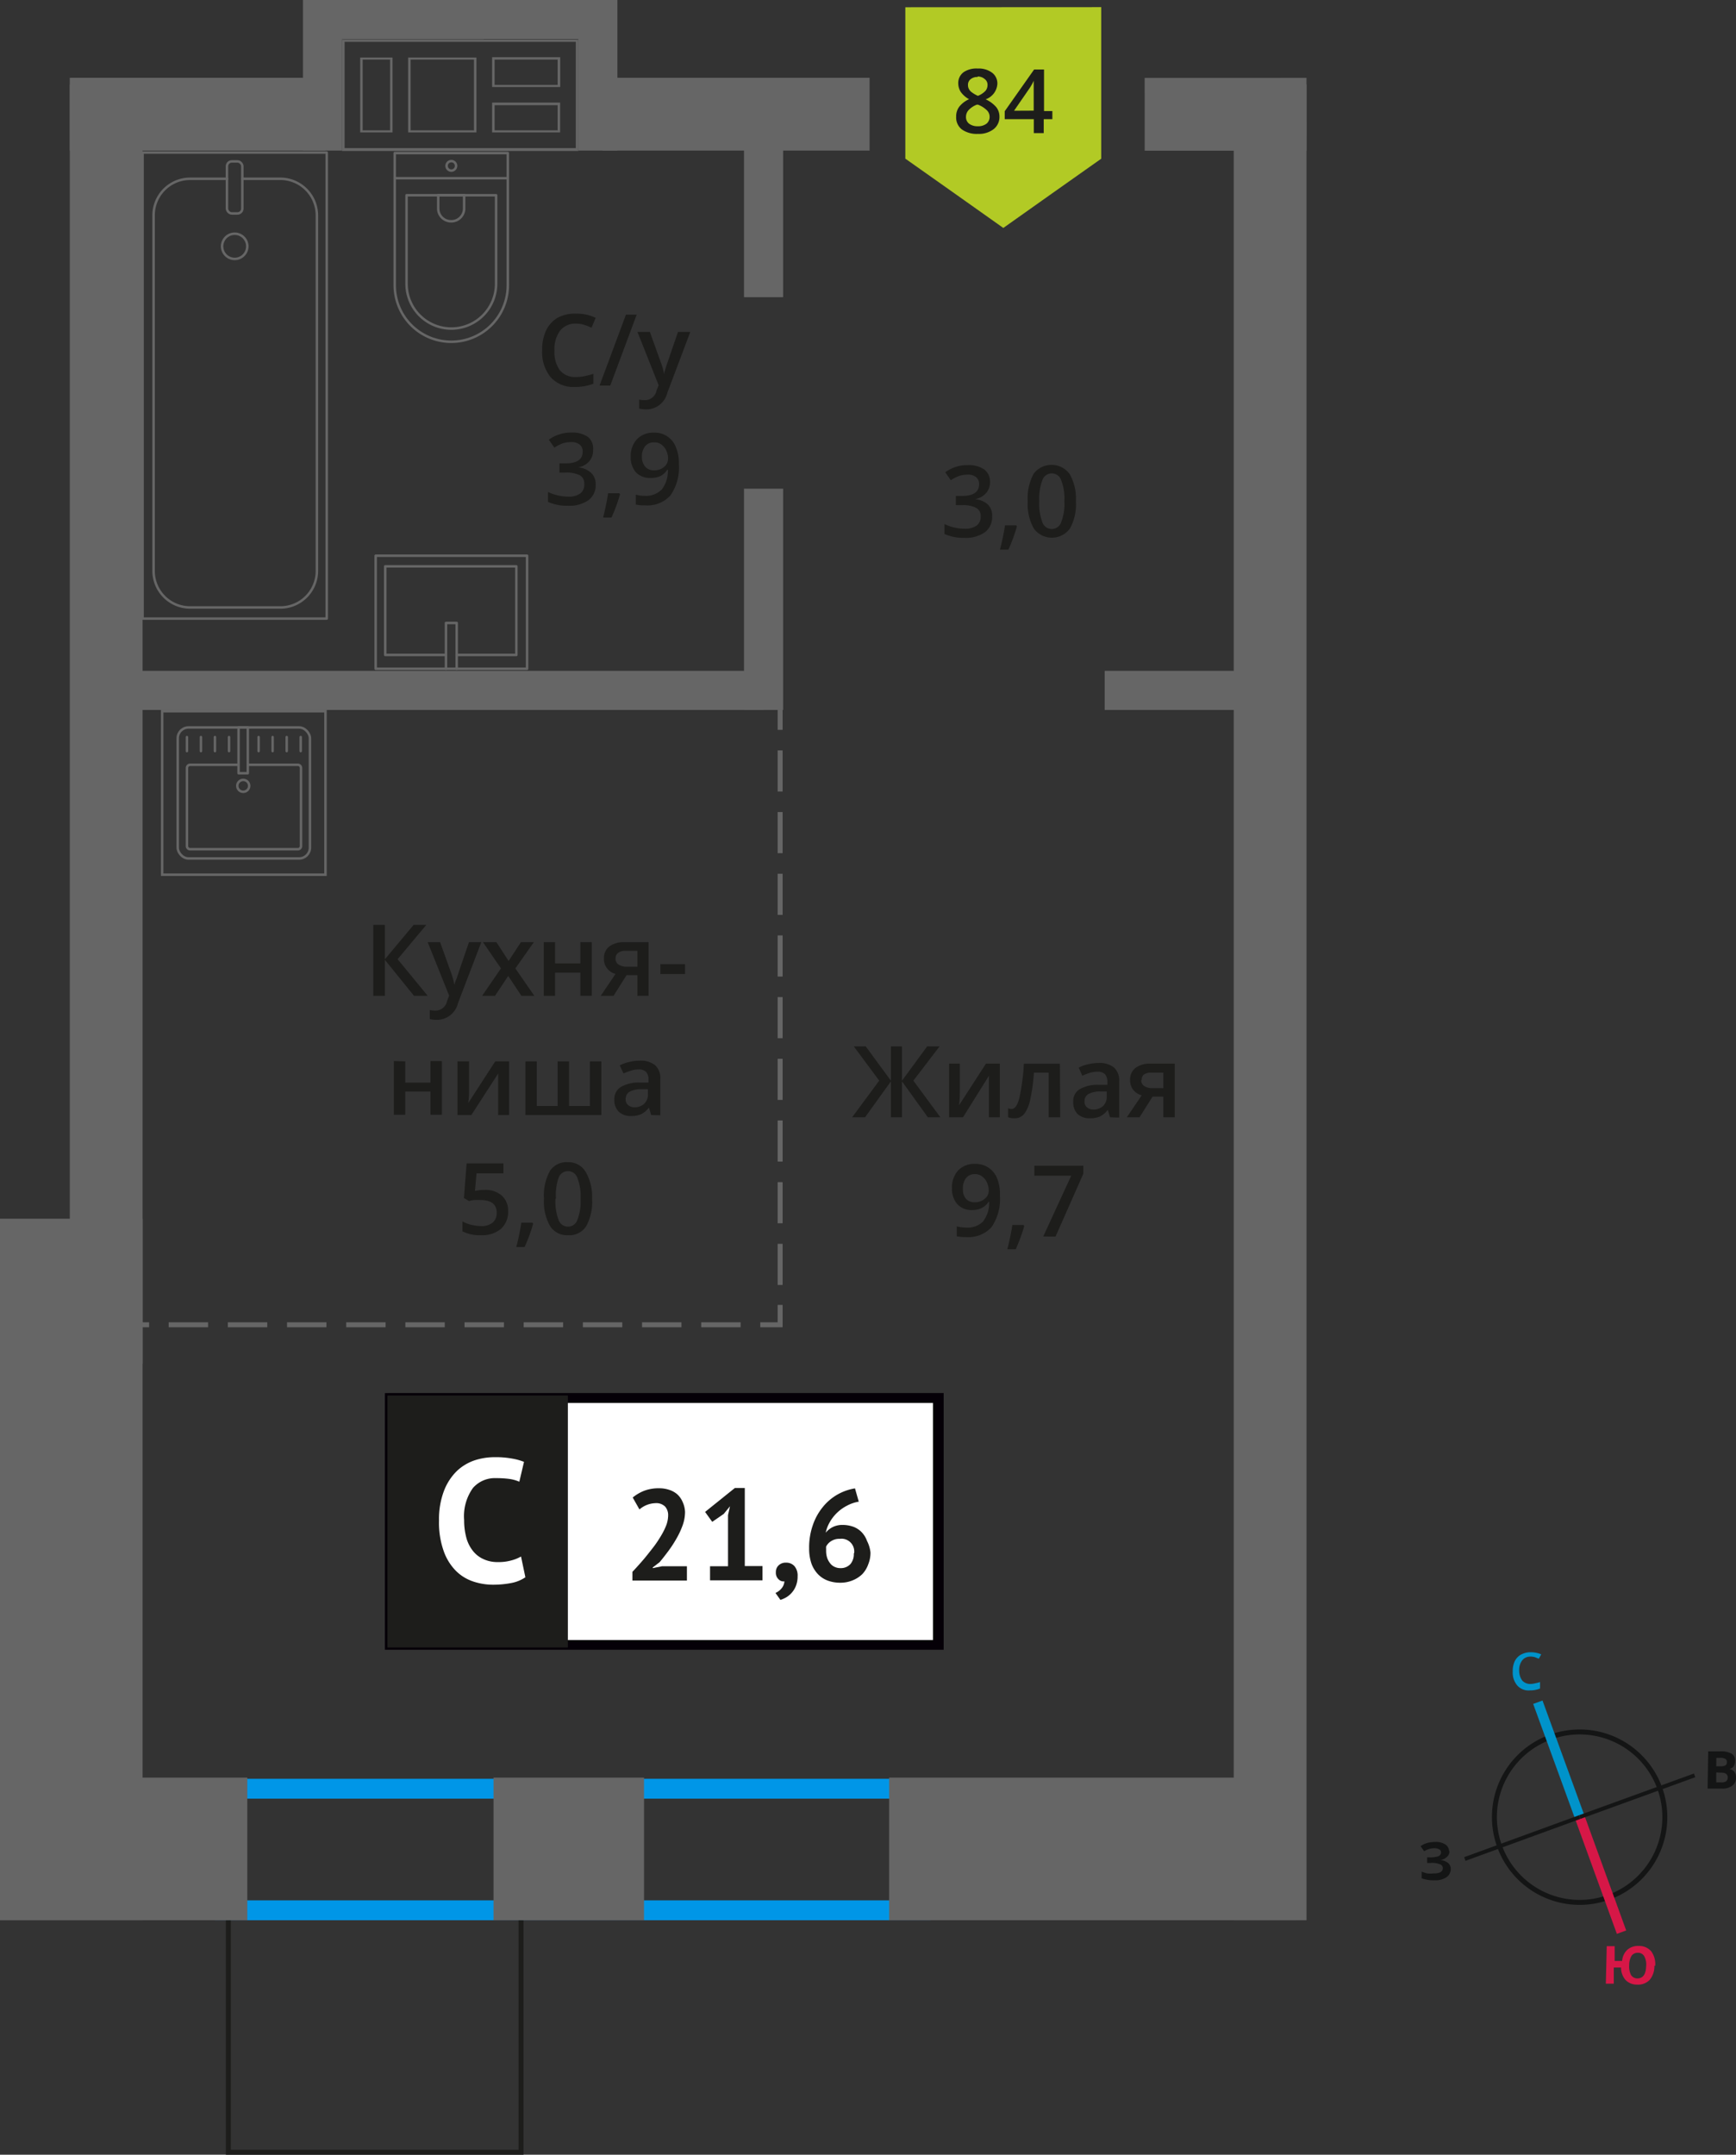 <svg xmlns="http://www.w3.org/2000/svg" width="174.86" height="216.94" viewBox="0 0 174.86 216.94"><rect x="0" y="0" width="174.86" height="216.94" fill="#333333" stroke="none"/><defs><style>.cls-1,.cls-10,.cls-18,.cls-2,.cls-3,.cls-7,.cls-8,.cls-9{fill:none;}.cls-1{stroke:#141515;}.cls-1,.cls-10,.cls-2,.cls-3,.cls-7,.cls-8,.cls-9{stroke-miterlimit:10;}.cls-1,.cls-10,.cls-17,.cls-7,.cls-8,.cls-9{stroke-width:0.5px;}.cls-2{stroke:#0093ca;}.cls-3{stroke:#d61747;}.cls-4{fill:#141515;}.cls-5{fill:#0093ca;}.cls-6{fill:#d61747;}.cls-17,.cls-7{stroke:#1d1d1b;}.cls-10,.cls-18,.cls-8,.cls-9{stroke:#666;}.cls-9{stroke-dasharray:4.14 2.07;}.cls-10{stroke-dasharray:3.97 1.99;}.cls-11{fill:#0096e7;}.cls-12{fill:#666;}.cls-13{fill:#b2ca25;fill-rule:evenodd;}.cls-14,.cls-17{fill:#1d1d1b;}.cls-15{fill:#fff;}.cls-16{fill:#050007;}.cls-17{stroke-miterlimit:22.93;}.cls-18{stroke-linecap:round;stroke-linejoin:round;stroke-width:0.25px;}</style></defs><g id="bathroon"><path class="cls-1" d="M156.18,174.89a8.58,8.58,0,1,1-5.13,11,8.56,8.56,0,0,1,5.13-11Z"/><line class="cls-2" x1="154.9" y1="171.38" x2="159.12" y2="182.95"/><line class="cls-3" x1="163.33" y1="194.53" x2="159.12" y2="182.95"/><polygon class="cls-4" points="147.48 186.98 159.05 182.76 159.18 183.13 147.61 187.35 147.48 186.98"/><polygon class="cls-4" points="170.62 178.56 159.05 182.76 159.18 183.13 170.76 178.93 170.62 178.56"/><path class="cls-5" d="M154.13,166.79a1,1,0,0,0-.83.41,1.61,1.61,0,0,0-.28,1,1.7,1.7,0,0,0,.31,1,1.09,1.09,0,0,0,.86.34,2.31,2.31,0,0,0,.47-.07,3.45,3.45,0,0,0,.46-.12V170a2.55,2.55,0,0,1-1,.19,1.53,1.53,0,0,1-1.28-.48,2,2,0,0,1-.47-1.41,2.42,2.42,0,0,1,.18-1,1.58,1.58,0,0,1,.61-.69,2,2,0,0,1,1-.26,2.67,2.67,0,0,1,1.08.21L155,167l-.41-.16a2.32,2.32,0,0,0-.46-.06Z"/><path class="cls-6" d="M166.64,197.92a2.13,2.13,0,0,1-.47,1.41,1.6,1.6,0,0,1-1.27.48,1.56,1.56,0,0,1-1.16-.46,1.87,1.87,0,0,1-.46-1.26l-.73,0,0,1.63-.8,0,.09-3.78.8,0,0,1.49.75,0a1.69,1.69,0,0,1,.54-1.14,1.65,1.65,0,0,1,1.16-.37,1.58,1.58,0,0,1,1.23.54,2.15,2.15,0,0,1,.4,1.46Zm-2.54-.07a1.86,1.86,0,0,0,.19,1,.76.76,0,0,0,.62.34c.58,0,.88-.41.9-1.25a1.71,1.71,0,0,0-.2-1,.7.7,0,0,0-.62-.33.75.75,0,0,0-.65.3,1.87,1.87,0,0,0-.24,1Z"/><path class="cls-4" d="M172.06,176.33h1.19a2.22,2.22,0,0,1,1.15.22.77.77,0,0,1,.37.74,1,1,0,0,1-.15.55.68.68,0,0,1-.43.26v0a.84.84,0,0,1,.51.29,1,1,0,0,1,.16.6.94.94,0,0,1-.37.79,1.63,1.63,0,0,1-1,.3H172Zm.81,1.5h.46a.82.82,0,0,0,.47-.1c.11-.07.14-.17.14-.34a.33.33,0,0,0-.15-.3.92.92,0,0,0-.51-.11h-.4Zm0,.62v1h.51a.81.81,0,0,0,.49-.11.5.5,0,0,0,.16-.39c0-.31-.22-.48-.66-.48Z"/><path class="cls-4" d="M146,186.37a.72.72,0,0,1-.27.59,1.08,1.08,0,0,1-.69.31v0a1.46,1.46,0,0,1,.8.28.78.78,0,0,1,.29.61,1,1,0,0,1-.42.83,2,2,0,0,1-1.17.32,3.57,3.57,0,0,1-1.34-.2v-.67a3.87,3.87,0,0,0,.57.18,3.23,3.23,0,0,0,.62,0c.62,0,.94-.17.94-.55a.41.41,0,0,0-.31-.38,2.19,2.19,0,0,0-.91-.13h-.36V187H144a2.69,2.69,0,0,0,.88-.11.41.41,0,0,0,.27-.39.34.34,0,0,0-.17-.3,1,1,0,0,0-.53-.12,1.9,1.9,0,0,0-1,.31l-.36-.52a2.5,2.5,0,0,1,.7-.33,3.73,3.73,0,0,1,.79-.09,1.71,1.71,0,0,1,1,.25.83.83,0,0,1,.38.68Z"/><rect class="cls-7" x="22.99" y="192.87" width="29.48" height="23.82" transform="translate(75.47 409.56) rotate(-180)"/><line class="cls-8" x1="78.58" y1="71.48" x2="78.58" y2="73.48"/><line class="cls-9" x1="78.58" y1="75.55" x2="78.58" y2="130.35"/><polyline class="cls-8" points="78.58 131.38 78.58 133.38 76.58 133.38"/><line class="cls-10" x1="74.6" y1="133.38" x2="16.01" y2="133.38"/><line class="cls-8" x1="15.02" y1="133.38" x2="13.02" y2="133.38"/><path class="cls-11" d="M91.74,181.09v10.24H23.65V181.09H91.74m2-2H21.65v14.24H93.74V179.09Z"/><rect class="cls-12" y="178.97" width="24.91" height="14.36" transform="translate(24.91 372.3) rotate(-180)"/><rect class="cls-12" x="49.71" y="178.97" width="15.16" height="14.36" transform="translate(114.58 372.3) rotate(-180)"/><rect class="cls-12" x="89.56" y="178.97" width="41.04" height="14.36" transform="translate(220.16 372.3) rotate(-180)"/><rect class="cls-12" x="-28.13" y="150.83" width="70.63" height="14.36" transform="matrix(0, -1, 1, 0, -150.83, 165.2)"/><rect class="cls-12" x="69.42" y="20.47" width="14.97" height="3.94" transform="translate(54.47 99.34) rotate(-90)"/><rect class="cls-12" x="65.76" y="58.37" width="22.28" height="3.94" transform="translate(16.57 137.24) rotate(-90)"/><rect class="cls-12" x="12.13" y="67.54" width="64.76" height="3.94" transform="translate(89.01 139.02) rotate(-180)"/><rect class="cls-12" x="111.27" y="67.54" width="15.96" height="3.94" transform="translate(238.5 139.02) rotate(-180)"/><rect class="cls-12" x="7.03" y="7.83" width="25.74" height="7.33" transform="translate(39.8 22.99) rotate(179.99)"/><rect class="cls-12" x="60.69" y="7.83" width="26.9" height="7.33" transform="matrix(-1, 0, 0, -1, 148.28, 22.99)"/><rect class="cls-12" x="115.3" y="7.83" width="16.3" height="7.33" transform="translate(246.9 22.98) rotate(179.99)"/><rect class="cls-12" x="-53.72" y="69.26" width="128.82" height="7.33" transform="translate(83.62 62.23) rotate(90)"/><rect class="cls-12" x="35.52" y="97.26" width="184.82" height="7.33" transform="translate(228.86 -27.01) rotate(90)"/><path class="cls-12" d="M39.54,4.21H58v10.7H34.71V4.21h4.83m0,9.12V5.79H36.28v7.54h3.25m8.46,0V5.79H41.11v7.54H48m8.43-4.57v-3H49.57v3h6.85m0,4.57v-3H49.57v3h6.85M39.29,4H34.46v11.2H58.25V4h-19Zm0,9.12H36.53V6h2.76v7Zm8.46,0H41.36V6h6.38v7Zm8.43-4.57H49.82V6h6.35V8.51Zm0,4.57H49.82V10.59h6.35v2.49Z"/><rect class="cls-12" x="52.63" y="5.61" width="15.16" height="3.94" transform="translate(67.8 -52.63) rotate(90)"/><rect class="cls-12" x="24.91" y="5.61" width="15.16" height="3.94" transform="translate(40.07 -24.91) rotate(90)"/><rect class="cls-12" x="31.5" width="29.13" height="3.94" transform="translate(92.13 3.94) rotate(-180)"/><rect class="cls-12" x="31.5" width="17.2" height="3.94" transform="translate(80.2 3.94) rotate(-180)"/><polygon class="cls-13" points="110.92 15.98 110.92 15.98 105.99 19.46 101.06 22.95 96.13 19.46 91.2 15.98 91.19 15.98 91.19 15.98 91.19 0.73 110.92 0.72 110.92 15.97 110.92 15.98"/><path class="cls-14" d="M98.49,6.9a2.24,2.24,0,0,1,1.44.42,1.35,1.35,0,0,1,.53,1.13A1.76,1.76,0,0,1,99.28,10a3.12,3.12,0,0,1,1.07.79,1.53,1.53,0,0,1,.32.94,1.55,1.55,0,0,1-.58,1.27,2.43,2.43,0,0,1-1.59.48,2.6,2.6,0,0,1-1.62-.45,1.52,1.52,0,0,1-.57-1.27,1.61,1.61,0,0,1,.3-1,2.58,2.58,0,0,1,1-.77,2.5,2.5,0,0,1-.84-.74,1.64,1.64,0,0,1-.25-.88,1.35,1.35,0,0,1,.55-1.11A2.32,2.32,0,0,1,98.49,6.9ZM97.3,11.75a.84.84,0,0,0,.32.71,1.41,1.41,0,0,0,.87.25,1.38,1.38,0,0,0,.88-.26.88.88,0,0,0,.31-.71.91.91,0,0,0-.29-.65,2.62,2.62,0,0,0-.88-.55l-.12,0a2.19,2.19,0,0,0-.84.56A1,1,0,0,0,97.3,11.75Zm1.18-4a1.06,1.06,0,0,0-.71.22.71.71,0,0,0-.27.59.8.8,0,0,0,.1.41.94.94,0,0,0,.28.32,3.28,3.28,0,0,0,.62.36,2.15,2.15,0,0,0,.75-.49.92.92,0,0,0,.22-.6.71.71,0,0,0-.27-.59A1.09,1.09,0,0,0,98.48,7.7Z"/><path class="cls-14" d="M106,12h-.87v1.4h-1V12h-2.93v-.8L104.16,7h1v4.18H106Zm-1.88-.86V9.54c0-.57,0-1,0-1.41h0a5.12,5.12,0,0,1-.38.7l-1.6,2.32Z"/><rect class="cls-15" x="39.27" y="140.75" width="54.7" height="24.87"/><path class="cls-16" d="M94,141.25H39.86v23.87H94Zm-54.64-1H95.05v25.85H38.77V140.26Z"/><rect class="cls-17" x="39.27" y="140.75" width="17.68" height="24.87"/><path class="cls-14" d="M69,152.22a4,4,0,0,1-.24,1.35,8.38,8.38,0,0,1-.62,1.33,12.32,12.32,0,0,1-.82,1.26c-.3.4-.59.78-.88,1.12l-.69.53v.07l.94-.19h2.5v1.44H63.7v-.88c.21-.21.44-.47.7-.76s.53-.6.79-.93.53-.66.78-1a12.43,12.43,0,0,0,.68-1.05,6.64,6.64,0,0,0,.48-1,3,3,0,0,0,.17-.94,1.29,1.29,0,0,0-.3-.88,1.26,1.26,0,0,0-1-.35,2.58,2.58,0,0,0-1.59.63l-.68-1.2a4.32,4.32,0,0,1,1.16-.68,4.1,4.1,0,0,1,1.52-.25,3.09,3.09,0,0,1,1,.16,2.29,2.29,0,0,1,.81.45,2.17,2.17,0,0,1,.53.75A2.62,2.62,0,0,1,69,152.22Z"/><path class="cls-14" d="M71.52,157.69h1.81v-5.15l.2-.89-.63.77-1.16.8-.72-1,3-2.41h1v7.86h1.78v1.44H71.52Z"/><path class="cls-14" d="M78.15,158.29a.9.9,0,0,1,.29-.7,1,1,0,0,1,.73-.26,1.09,1.09,0,0,1,.86.36,1.45,1.45,0,0,1,.31,1,2.57,2.57,0,0,1-.18,1,2.32,2.32,0,0,1-1,1.15,3.07,3.07,0,0,1-.55.24l-.5-.7a1.65,1.65,0,0,0,.62-.47,1.22,1.22,0,0,0,.28-.7.67.67,0,0,1-.56-.18A.89.89,0,0,1,78.15,158.29Z"/><path class="cls-14" d="M87.68,156.3a3.06,3.06,0,0,1-.22,1.18,2.79,2.79,0,0,1-.6,1,3,3,0,0,1-1,.64,3.23,3.23,0,0,1-1.22.23,3.6,3.6,0,0,1-1.25-.21,2.63,2.63,0,0,1-1-.65,3.07,3.07,0,0,1-.66-1.08,4.67,4.67,0,0,1-.23-1.52,6.82,6.82,0,0,1,.37-2.33,5.83,5.83,0,0,1,1-1.82,5.19,5.19,0,0,1,1.47-1.26,5.27,5.27,0,0,1,1.78-.63l.38,1.34a3.79,3.79,0,0,0-1.2.41,4.15,4.15,0,0,0-1,.72,4.07,4.07,0,0,0-.72.93,3.64,3.64,0,0,0-.41,1.06,2.22,2.22,0,0,1,.68-.55,2.16,2.16,0,0,1,1-.23,3.24,3.24,0,0,1,1.09.18,2.29,2.29,0,0,1,.84.54,2.44,2.44,0,0,1,.55.89A3.35,3.35,0,0,1,87.68,156.3Zm-1.65.09a1.28,1.28,0,0,0-1.43-1.46,1.54,1.54,0,0,0-.88.23,1.39,1.39,0,0,0-.51.55,2.5,2.5,0,0,0,0,.25v.21a2.27,2.27,0,0,0,.09.62,1.71,1.71,0,0,0,.27.54,1.17,1.17,0,0,0,.45.4,1.33,1.33,0,0,0,.65.15,1.3,1.3,0,0,0,1-.42A1.56,1.56,0,0,0,86,156.39Z"/><path class="cls-15" d="M52.92,158.8a3.73,3.73,0,0,1-1.43.58,9.51,9.51,0,0,1-1.78.17,6.27,6.27,0,0,1-2.09-.34,4.43,4.43,0,0,1-1.75-1.11,5.35,5.35,0,0,1-1.2-2,8.51,8.51,0,0,1-.45-3,8,8,0,0,1,.5-3,5.59,5.59,0,0,1,1.3-2,4.87,4.87,0,0,1,1.78-1.07,6.38,6.38,0,0,1,2-.32,9,9,0,0,1,1.78.14,5.94,5.94,0,0,1,1.2.33l-.47,2a3.9,3.9,0,0,0-1-.28,9.93,9.93,0,0,0-1.34-.08,2.92,2.92,0,0,0-2.34,1,4.89,4.89,0,0,0-.88,3.22,6.67,6.67,0,0,0,.21,1.73,3.66,3.66,0,0,0,.64,1.33,2.82,2.82,0,0,0,1.07.86,3.29,3.29,0,0,0,1.48.31,4.65,4.65,0,0,0,1.33-.16,3.94,3.94,0,0,0,1-.4Z"/><path class="cls-14" d="M43.08,100.26H41.7l-2.93-3.62v3.62H37.6V93.12h1.17v3.46l2.89-3.46h1.28l-2.89,3.45Z"/><path class="cls-14" d="M43.08,94.86h1.25l1.1,3.06a6.67,6.67,0,0,1,.33,1.23h0A5,5,0,0,1,46,98.5c.08-.25.49-1.47,1.24-3.64h1.24L46.13,101a2.19,2.19,0,0,1-2.1,1.68,3.05,3.05,0,0,1-.74-.08v-.91a2.61,2.61,0,0,0,.59.06,1.2,1.2,0,0,0,1.16-1l.2-.51Z"/><path class="cls-14" d="M50.46,97.5l-1.81-2.64H50l1.23,1.89,1.24-1.89h1.3L51.91,97.5l1.91,2.76h-1.3l-1.33-2-1.33,2h-1.3Z"/><path class="cls-14" d="M55.91,94.86V97h2.55V94.86h1.15v5.4H58.46V97.93H55.91v2.33H54.77v-5.4Z"/><path class="cls-14" d="M61.8,100.26H60.51L62,98.05a1.53,1.53,0,0,1-1.17-1.56,1.46,1.46,0,0,1,.54-1.2,2.41,2.41,0,0,1,1.5-.43h2.46v5.4H64.2V98.18H63.11ZM62,96.5a.68.68,0,0,0,.32.62,1.51,1.51,0,0,0,.85.21H64.2v-1.6H63a1.18,1.18,0,0,0-.73.2A.68.68,0,0,0,62,96.5Z"/><path class="cls-14" d="M66.52,98.07v-1H69v1Z"/><path class="cls-14" d="M40.82,106.86V109h2.54v-2.17h1.15v5.4H43.36v-2.33H40.82v2.33H39.67v-5.4Z"/><path class="cls-14" d="M47.25,106.86v2.77c0,.32,0,.8-.08,1.42l2.71-4.19h1.4v5.4h-1.1v-2.72q0-.23,0-.72c0-.34,0-.58,0-.74l-2.7,4.18h-1.4v-5.4Z"/><path class="cls-14" d="M60.57,112.26H52.92v-5.4h1.15v4.49h2.1v-4.49h1.15v4.49h2.1v-4.49h1.15Z"/><path class="cls-14" d="M65.59,112.26l-.23-.75h0a2.16,2.16,0,0,1-.79.67,2.44,2.44,0,0,1-1,.18,1.69,1.69,0,0,1-1.24-.43,1.61,1.61,0,0,1-.45-1.22,1.42,1.42,0,0,1,.62-1.25,3.53,3.53,0,0,1,1.89-.47l.93,0v-.29a1.09,1.09,0,0,0-.24-.77,1,1,0,0,0-.75-.26,2.3,2.3,0,0,0-.79.13,5.94,5.94,0,0,0-.74.28l-.37-.82a4,4,0,0,1,1-.35,4.45,4.45,0,0,1,1-.12,2.31,2.31,0,0,1,1.55.45,1.73,1.73,0,0,1,.53,1.41v3.64Zm-1.71-.78a1.37,1.37,0,0,0,1-.35,1.24,1.24,0,0,0,.38-1v-.47l-.69,0a2.41,2.41,0,0,0-1.18.27.83.83,0,0,0-.37.74.7.7,0,0,0,.22.56A.91.91,0,0,0,63.88,111.48Z"/><path class="cls-14" d="M48.84,119.8a2.46,2.46,0,0,1,1.71.58,2,2,0,0,1,.63,1.55,2.27,2.27,0,0,1-.72,1.79,2.91,2.91,0,0,1-2,.64,3.81,3.81,0,0,1-1.88-.39v-1a3.38,3.38,0,0,0,.91.35,4.19,4.19,0,0,0,.95.12,1.77,1.77,0,0,0,1.18-.34,1.27,1.27,0,0,0,.41-1c0-.85-.55-1.28-1.63-1.28a4.4,4.4,0,0,0-.57,0c-.22,0-.42.06-.59.1l-.51-.3.27-3.49h3.71v1H48l-.16,1.77.42-.07A4.73,4.73,0,0,1,48.84,119.8Z"/><path class="cls-14" d="M53.7,123.21a16.12,16.12,0,0,1-.86,2.34H52a22.42,22.42,0,0,0,.51-2.45h1.12Z"/><path class="cls-14" d="M59.64,120.69a5.11,5.11,0,0,1-.6,2.77,2,2,0,0,1-1.83.9,2,2,0,0,1-1.81-.93,5,5,0,0,1-.61-2.74,5.15,5.15,0,0,1,.59-2.78,2,2,0,0,1,1.83-.9A2,2,0,0,1,59,118,5,5,0,0,1,59.64,120.69Zm-3.69,0a5.22,5.22,0,0,0,.3,2.09,1,1,0,0,0,1.92,0,5.05,5.05,0,0,0,.31-2.08,5,5,0,0,0-.31-2.07,1,1,0,0,0-1.92,0A5.26,5.26,0,0,0,56,120.69Z"/><path class="cls-14" d="M88.56,108.8,86,105.35H87.2l2.54,3.46v-3.46h1.11v3.46l2.54-3.46h1.25L92,108.8l2.72,3.69H93.46l-2.61-3.62v3.62H89.74v-3.62l-2.61,3.62h-1.3Z"/><path class="cls-14" d="M96.68,107.09v2.77c0,.32,0,.79-.08,1.42l2.71-4.19h1.4v5.4h-1.1v-2.72c0-.15,0-.39,0-.73s0-.58,0-.73L97,112.49h-1.4v-5.4Z"/><path class="cls-14" d="M106.79,112.49h-1.16V108h-1.49a17.91,17.91,0,0,1-.37,2.71,3.64,3.64,0,0,1-.6,1.43,1.21,1.21,0,0,1-1,.45,1.65,1.65,0,0,1-.63-.11v-.9a.92.92,0,0,0,.36.07c.33,0,.59-.38.78-1.12a21.33,21.33,0,0,0,.45-3.43h3.63Z"/><path class="cls-14" d="M111.81,112.49l-.23-.75h0a2.26,2.26,0,0,1-.79.67,2.44,2.44,0,0,1-1,.18,1.77,1.77,0,0,1-1.25-.43,1.66,1.66,0,0,1-.44-1.22,1.41,1.41,0,0,1,.62-1.26,3.54,3.54,0,0,1,1.89-.46l.93,0v-.29a1.12,1.12,0,0,0-.24-.78,1,1,0,0,0-.75-.25,2.67,2.67,0,0,0-.8.12,5.84,5.84,0,0,0-.73.29l-.37-.82a4,4,0,0,1,1-.35,4.45,4.45,0,0,1,1-.12,2.33,2.33,0,0,1,1.55.45,1.76,1.76,0,0,1,.53,1.41v3.64Zm-1.71-.78a1.43,1.43,0,0,0,1-.35,1.29,1.29,0,0,0,.38-1v-.47l-.69,0a2.38,2.38,0,0,0-1.18.27.82.82,0,0,0-.37.74.73.73,0,0,0,.21.56A1,1,0,0,0,110.1,111.71Z"/><path class="cls-14" d="M114.78,112.49H113.5l1.5-2.21a1.67,1.67,0,0,1-.86-.56,1.57,1.57,0,0,1-.31-1,1.46,1.46,0,0,1,.54-1.2,2.37,2.37,0,0,1,1.5-.43h2.46v5.4h-1.15v-2.08h-1.09Zm.17-3.76a.7.7,0,0,0,.31.62,1.51,1.51,0,0,0,.85.21h1.07V108h-1.25a1.13,1.13,0,0,0-.73.2A.67.67,0,0,0,115,108.73Z"/><path class="cls-14" d="M100.72,120.4a5,5,0,0,1-.85,3.15,3.13,3.13,0,0,1-2.56,1,4,4,0,0,1-.94-.08v-1a3.33,3.33,0,0,0,.88.12A2.22,2.22,0,0,0,99,123a3,3,0,0,0,.63-2h-.06a1.74,1.74,0,0,1-.7.63,2.18,2.18,0,0,1-.95.2,1.94,1.94,0,0,1-1.49-.59,2.33,2.33,0,0,1-.54-1.62,2.5,2.5,0,0,1,.62-1.78,2.26,2.26,0,0,1,1.72-.66,2.32,2.32,0,0,1,1.32.37,2.36,2.36,0,0,1,.88,1.07A4.34,4.34,0,0,1,100.72,120.4Zm-2.49-2.19a1.12,1.12,0,0,0-.92.39,1.69,1.69,0,0,0-.32,1.09,1.45,1.45,0,0,0,.3,1,1.13,1.13,0,0,0,.9.35,1.43,1.43,0,0,0,1-.35,1,1,0,0,0,.4-.81,2,2,0,0,0-.17-.81,1.42,1.42,0,0,0-.47-.6A1.12,1.12,0,0,0,98.23,118.21Z"/><path class="cls-14" d="M103.17,123.44a18.47,18.47,0,0,1-.86,2.34h-.85a22.91,22.91,0,0,0,.51-2.45h1.12Z"/><path class="cls-14" d="M105.08,124.49l2.82-6.12h-3.71v-1h4.93v.8l-2.8,6.33Z"/><path class="cls-14" d="M58,32.58a1.94,1.94,0,0,0-1.58.71,3.08,3.08,0,0,0-.57,2,3.09,3.09,0,0,0,.55,2,2,2,0,0,0,1.6.67,4.17,4.17,0,0,0,.88-.09c.29-.06.58-.14.89-.23v1a5.42,5.42,0,0,1-1.91.32,3.07,3.07,0,0,1-2.41-1,4,4,0,0,1-.84-2.72,4.44,4.44,0,0,1,.41-2A3,3,0,0,1,56.15,32,3.65,3.65,0,0,1,58,31.58,4.41,4.41,0,0,1,60,32l-.42,1a4.62,4.62,0,0,0-.76-.3A2.65,2.65,0,0,0,58,32.58Z"/><path class="cls-14" d="M64.13,31.68l-2.66,7.14H60.39l2.66-7.14Z"/><path class="cls-14" d="M64.21,33.42h1.25l1.1,3.06a5.39,5.39,0,0,1,.33,1.23h0c0-.18.09-.4.16-.65s.5-1.47,1.24-3.64h1.24l-2.31,6.12a2.18,2.18,0,0,1-2.09,1.68,3.67,3.67,0,0,1-.75-.08v-.91a2.68,2.68,0,0,0,.59.06,1.2,1.2,0,0,0,1.17-1l.2-.51Z"/><path class="cls-14" d="M59.74,45.32a1.67,1.67,0,0,1-.39,1.13,2,2,0,0,1-1.12.61v0a2.14,2.14,0,0,1,1.29.53A1.54,1.54,0,0,1,60,48.77a1.87,1.87,0,0,1-.73,1.59,3.33,3.33,0,0,1-2.07.56,4.63,4.63,0,0,1-2-.39v-1a4.39,4.39,0,0,0,1,.35,4.3,4.3,0,0,0,1,.12,2,2,0,0,0,1.24-.31,1.11,1.11,0,0,0,.41-1,.91.91,0,0,0-.45-.84,2.92,2.92,0,0,0-1.43-.27h-.62v-.93h.63c1.14,0,1.71-.39,1.71-1.18a.87.87,0,0,0-.3-.71,1.32,1.32,0,0,0-.88-.25,2.88,2.88,0,0,0-.78.11,3.9,3.9,0,0,0-.89.45l-.56-.8a3.78,3.78,0,0,1,2.28-.72,2.74,2.74,0,0,1,1.69.46A1.53,1.53,0,0,1,59.74,45.32Z"/><path class="cls-14" d="M62.45,49.77a15.79,15.79,0,0,1-.86,2.34h-.84c.22-.88.39-1.7.5-2.45h1.13Z"/><path class="cls-14" d="M68.38,46.73a4.91,4.91,0,0,1-.85,3.15,3.13,3.13,0,0,1-2.56,1,4,4,0,0,1-.93-.08v-1a3.26,3.26,0,0,0,.87.12,2.25,2.25,0,0,0,1.74-.63,3,3,0,0,0,.62-2h-.06a1.75,1.75,0,0,1-.69.64,2.22,2.22,0,0,1-1,.19,1.94,1.94,0,0,1-1.49-.59A2.3,2.3,0,0,1,63.53,46a2.47,2.47,0,0,1,.63-1.78,2.25,2.25,0,0,1,1.71-.66A2.26,2.26,0,0,1,68.07,45,4.11,4.11,0,0,1,68.38,46.73Zm-2.49-2.19a1.1,1.1,0,0,0-.91.39A1.63,1.63,0,0,0,64.66,46,1.47,1.47,0,0,0,65,47a1.13,1.13,0,0,0,.9.35,1.45,1.45,0,0,0,1-.35,1.05,1.05,0,0,0,.39-.81,1.84,1.84,0,0,0-.17-.81,1.49,1.49,0,0,0-.47-.6A1.12,1.12,0,0,0,65.89,44.54Z"/><path class="cls-14" d="M99.72,48.52a1.63,1.63,0,0,1-.4,1.13,2,2,0,0,1-1.11.61v0a2.19,2.19,0,0,1,1.29.53A1.54,1.54,0,0,1,99.93,52a1.87,1.87,0,0,1-.73,1.59,3.33,3.33,0,0,1-2.07.56,4.6,4.6,0,0,1-2-.39v-1a4.39,4.39,0,0,0,1,.35,4.3,4.3,0,0,0,1,.12,2,2,0,0,0,1.24-.31,1.11,1.11,0,0,0,.41-.95.9.9,0,0,0-.46-.84,2.85,2.85,0,0,0-1.42-.27h-.62v-.93h.63c1.14,0,1.71-.4,1.71-1.18a.87.87,0,0,0-.3-.71,1.32,1.32,0,0,0-.88-.25,2.88,2.88,0,0,0-.78.11,3.9,3.9,0,0,0-.89.45l-.56-.8a3.73,3.73,0,0,1,2.28-.72,2.69,2.69,0,0,1,1.68.46A1.52,1.52,0,0,1,99.72,48.52Z"/><path class="cls-14" d="M102.43,53a16.56,16.56,0,0,1-.86,2.34h-.85a22.91,22.91,0,0,0,.51-2.45h1.13Z"/><path class="cls-14" d="M108.37,50.45a5,5,0,0,1-.6,2.76,2.25,2.25,0,0,1-3.64,0,5,5,0,0,1-.61-2.73,5.12,5.12,0,0,1,.6-2.79,2.26,2.26,0,0,1,3.63.05A5,5,0,0,1,108.37,50.45Zm-3.69,0a5.26,5.26,0,0,0,.3,2.09,1,1,0,0,0,1.92,0,5.05,5.05,0,0,0,.31-2.08,5.05,5.05,0,0,0-.31-2.08,1,1,0,0,0-1.92,0A5.26,5.26,0,0,0,104.68,50.45Z"/><rect class="cls-18" x="14.37" y="15.36" width="18.55" height="46.92" transform="translate(47.28 77.64) rotate(-180)"/><rect class="cls-18" x="22.87" y="16.24" width="1.55" height="5.24" rx="0.49" transform="translate(47.28 37.73) rotate(180)"/><path class="cls-18" d="M24.41,18h3.82a3.69,3.69,0,0,1,3.69,3.68v35.8a3.68,3.68,0,0,1-3.69,3.68H19.15a3.68,3.68,0,0,1-3.68-3.68V21.69A3.68,3.68,0,0,1,19.15,18h3.72"/><circle class="cls-18" cx="23.64" cy="24.8" r="1.27"/><path class="cls-18" d="M36,19.17H49.27A5.69,5.69,0,0,1,55,24.87v0a5.69,5.69,0,0,1-5.69,5.69H36a0,0,0,0,1,0,0V19.17A0,0,0,0,1,36,19.17Z" transform="translate(70.32 -20.59) rotate(90)"/><path class="cls-18" d="M38.75,21.86h8.91a4.51,4.51,0,0,1,4.51,4.51v0a4.51,4.51,0,0,1-4.51,4.51H38.75a0,0,0,0,1,0,0v-9A0,0,0,0,1,38.75,21.86Z" transform="translate(71.83 -19.09) rotate(90)"/><path class="cls-18" d="M44.14,19.68h1.34A1.29,1.29,0,0,1,46.77,21v0a1.29,1.29,0,0,1-1.29,1.29H44.14a0,0,0,0,1,0,0V19.68A0,0,0,0,1,44.14,19.68Z" transform="translate(66.43 -24.49) rotate(90)"/><circle class="cls-18" cx="45.46" cy="16.7" r="0.48"/><line class="cls-18" x1="51.15" y1="17.94" x2="39.77" y2="17.94"/><rect class="cls-18" x="39.77" y="54.02" width="11.38" height="15.25" transform="translate(-16.18 107.1) rotate(-90)"/><polyline class="cls-18" points="46 67.33 46 62.72 44.92 62.72 44.92 67.33"/><polyline class="cls-18" points="46 65.94 52.01 65.94 52.01 57.02 38.8 57.02 38.8 65.94 44.92 65.94"/><rect class="cls-18" x="17.9" y="73.24" width="13.32" height="13.19" rx="1.09" transform="translate(49.12 159.67) rotate(-180)"/><path class="cls-18" d="M24,77H19.15a.32.32,0,0,0-.32.32v7.86a.32.32,0,0,0,.32.32H30a.32.32,0,0,0,.32-.32V77.32A.32.32,0,0,0,30,77H25"/><circle class="cls-18" cx="24.5" cy="79.12" r="0.6"/><rect class="cls-18" x="24.03" y="73.24" width="0.93" height="4.61" transform="translate(48.99 151.09) rotate(-180)"/><line class="cls-18" x1="30.29" y1="74.21" x2="30.29" y2="75.62"/><line class="cls-18" x1="28.88" y1="74.21" x2="28.88" y2="75.62"/><line class="cls-18" x1="27.46" y1="74.21" x2="27.46" y2="75.62"/><line class="cls-18" x1="26.05" y1="74.21" x2="26.05" y2="75.62"/><line class="cls-18" x1="23.07" y1="74.21" x2="23.07" y2="75.62"/><line class="cls-18" x1="21.65" y1="74.21" x2="21.65" y2="75.62"/><line class="cls-18" x1="20.24" y1="74.21" x2="20.24" y2="75.62"/><line class="cls-18" x1="18.83" y1="74.21" x2="18.83" y2="75.62"/><path class="cls-12" d="M32.66,71.73V87.94H16.46V71.73h16.2m.25-.25H16.21V88.19h16.7V71.48Z"/></g></svg>